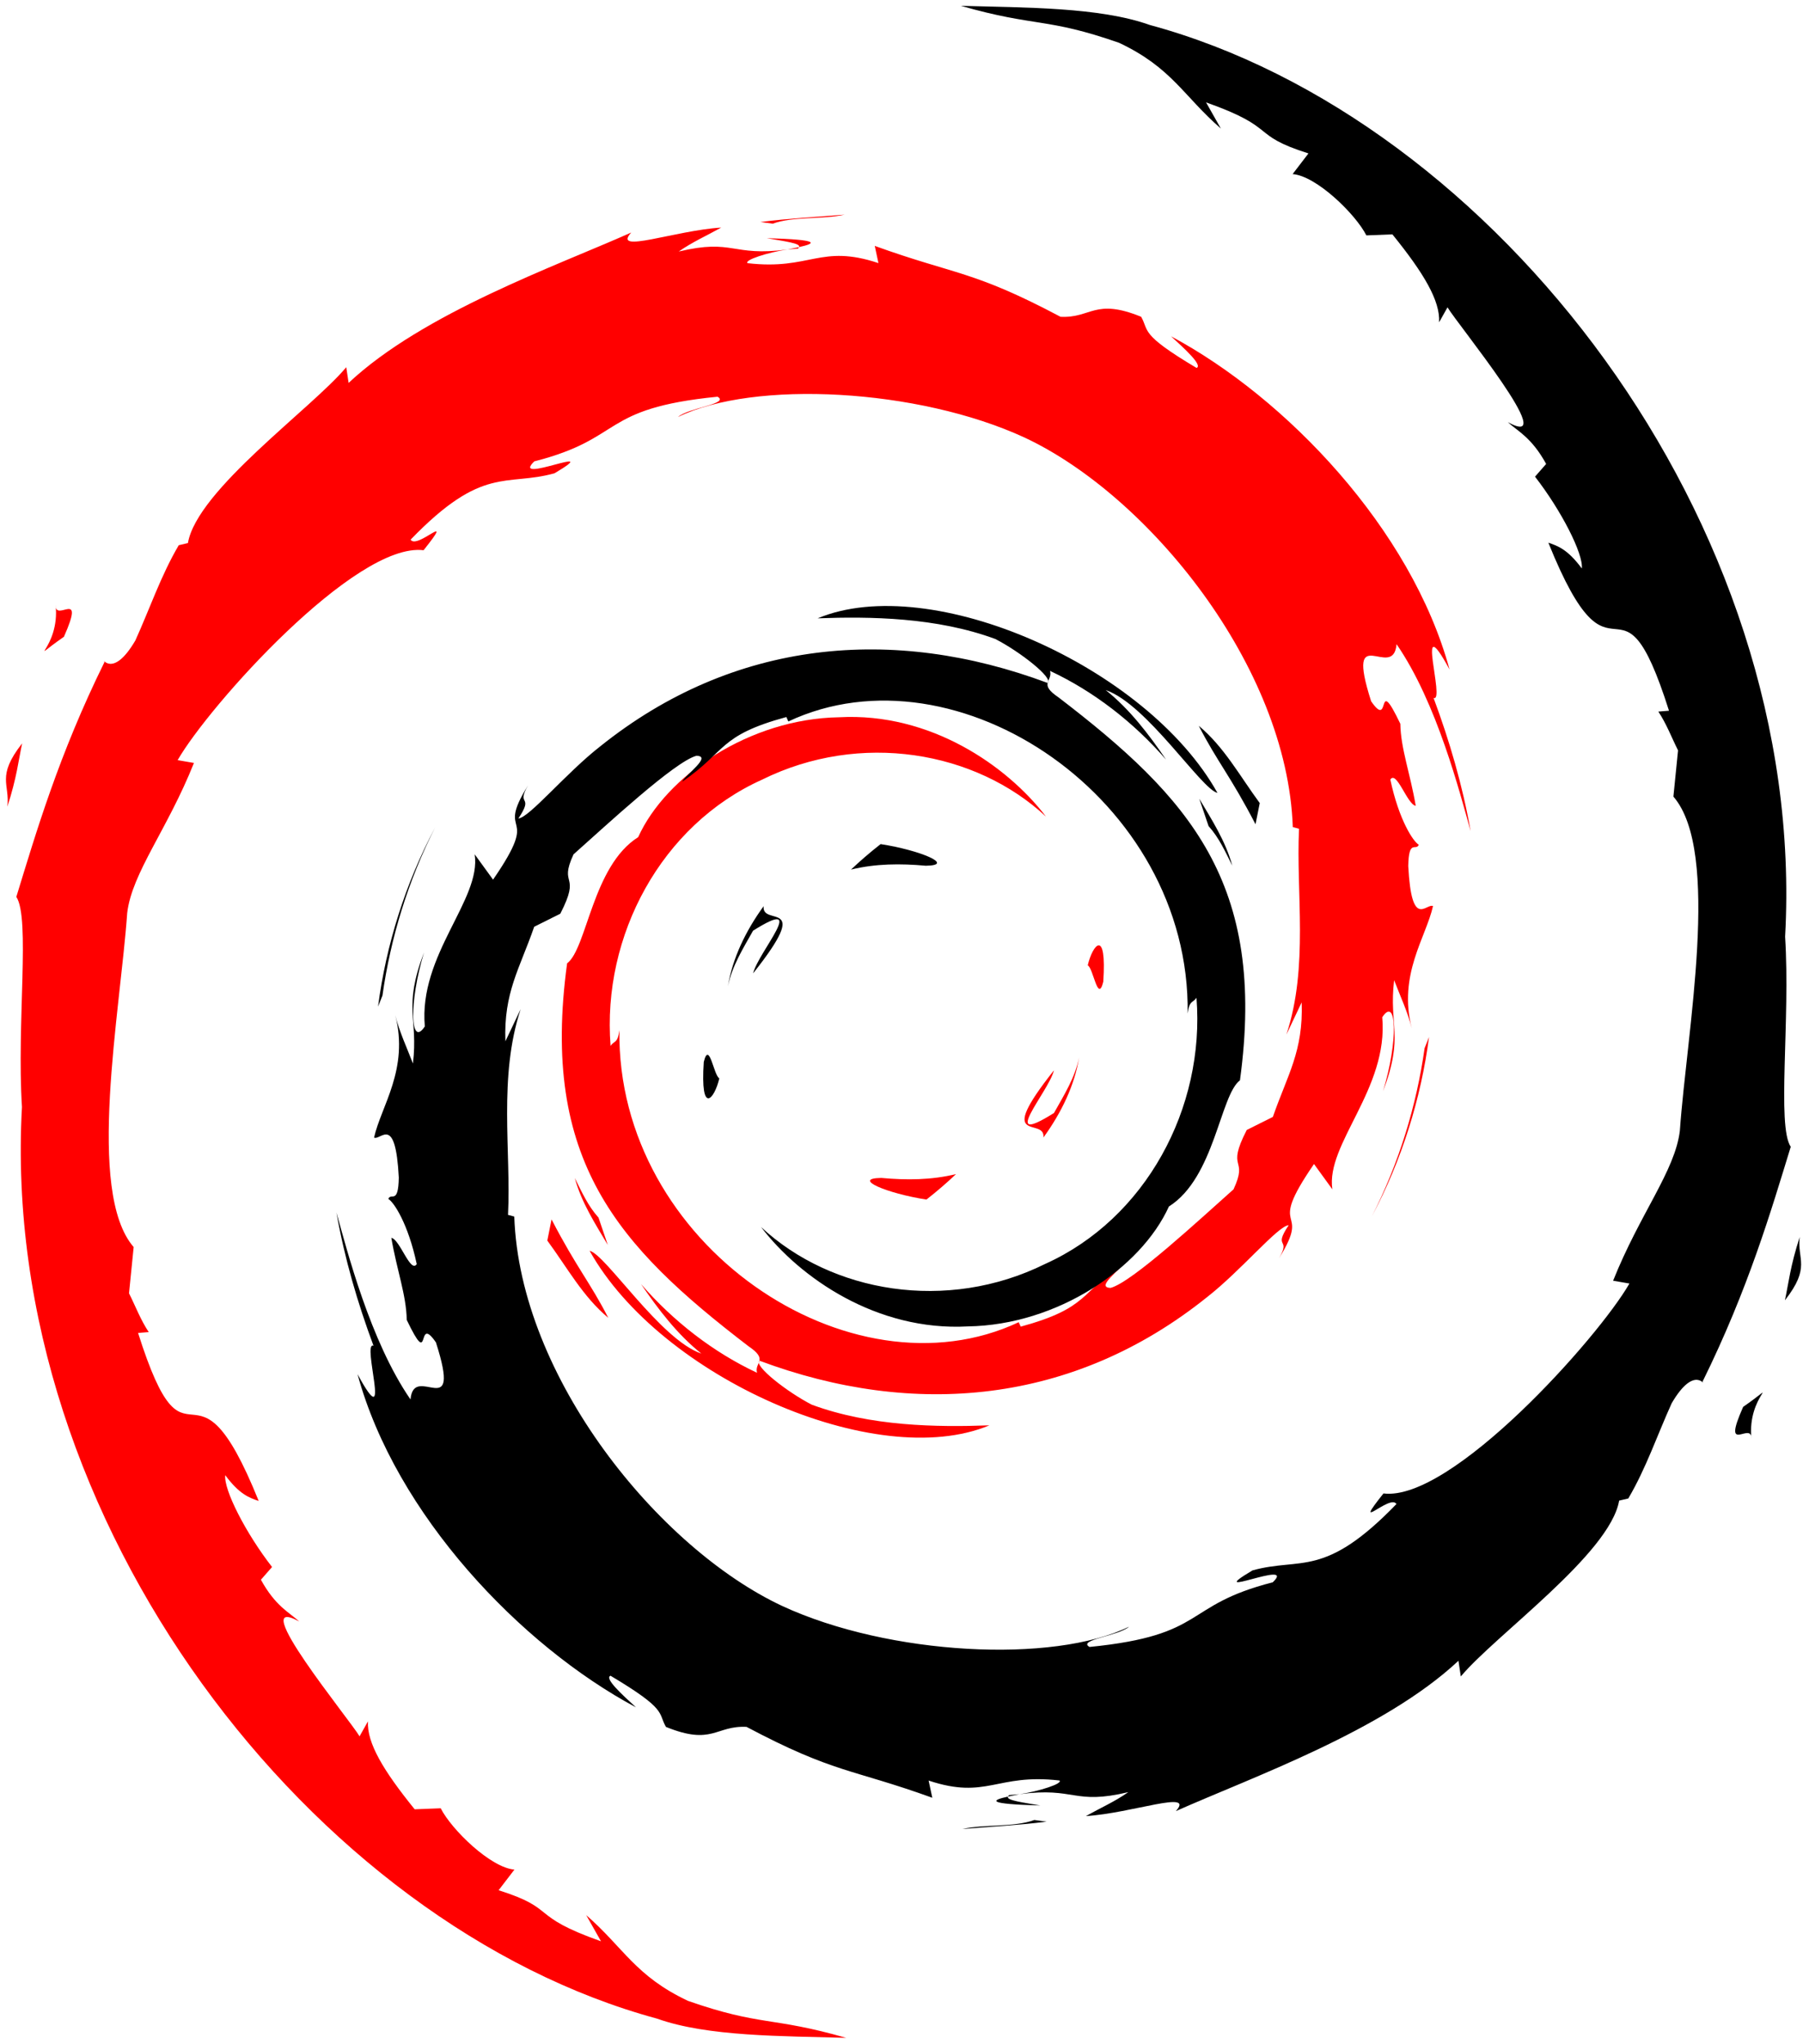 <?xml version="1.0" encoding="UTF-8" standalone="no"?>
<svg xmlns="http://www.w3.org/2000/svg" xmlns:xlink="http://www.w3.org/1999/xlink" width="398.972" height="452.302" version="1.0">
  <defs>
    <path id="a" d="M3255.46 3850.9c-17.97-.25 3.4-9.26 26.86-12.87 6.49 5.07 12.36 10.17 17.6 15.15-14.61-3.57-29.48-3.65-44.46-2.28m96.45 24.04c10.71 14.77 18.5 30.94 21.24 47.66-2.4-11.92-8.85-22.21-14.96-33.07-33.58-21.15-3.16 12.56-.02 25.37-36.1-45.47-4.96-27.26-6.26-39.96m35.6 92.64c2.18 32.36-6.37 22.13-9.24 9.78 3.35-1.74 6-22.81 9.24-9.78m-200.2 442.3c9.59-1.72 20.74-3.04 19.16-5.33 10.49 2.3 12.88 4.42-19.16 5.33"/>
    <path id="b" d="m3206.47 4404.55-6.77-1.4 6.31.56.46.84"/>
    <path id="c" d="M3505.52 3955.31c1.07-29.06-8.49-43.16-17.13-68.12l-15.53-7.76c-12.7-24.68 1.24-15.68-7.87-35.31-19.84-17.64-60.2-55.19-73.11-58.63-9.45.21 6.38 11.13 8.45 15.41-26.56-18.24-21.32-27.38-61.94-38.46l-1.18 2.64c-100.19-47.13-239.35 46.27-237.52 173.71-1.07-8.09-3.04-6.07-5.26-9.34-5.17 65.57 30.28 131.43 90.07 158.32 58.49 28.95 127.04 17.07 168.94-21.97-23.01 30.14-68.81 62.09-123.09 59.1-53.17-.84-102.91-34.63-119.51-71.31-27.24-17.15-30.4-66.11-42.27-75.07-15.98-117.37 30.03-168.07 107.87-227.72 12.24-8.26 3.44-9.51 5.1-15.8-25.86 12.11-49.54 30.39-69.01 52.77 10.33-15.11 21.48-29.82 35.89-41.36-24.38 8.26-56.95 59.08-66.46 61.15 42.03-75.26 170.51-131.97 237.81-103.83-31.14-1.15-70.69-.64-105.67 12.29-14.7 7.55-34.68 23.22-31.1 26.15 91.81-34.3 186.67-25.98 266.11 37.71 20.22 15.74 42.3 42.52 48.68 42.89-9.61-14.45 1.64-6.95-5.74-19.7 20.13 32.48-8.75 13.22 20.81 56.09l10.92-15.04c-4.06 26.97 33.49 59.71 29.67 102.35 8.62 13.04 9.61-14.03.47-44.03 12.68 33.28 3.35 38.63 6.6 66.09 3.52-9.23 8.15-19.04 10.52-28.78-8.27 32.16 8.46 54.16 12.61 72.85-4.09 1.81-12.75-14.22-14.72 23.77.28 16.5 4.59 8.65 6.24 12.71-3.24 1.86-11.74 14.51-16.91 38.77 3.74 5.7 10.02-14.78 15.11-15.62-3.27 19.29-8.92 34-9.16 48.8-14.9 31.14-5.27-4.15-17.36 13.37-15.85 49.47 13.16 11.48 15.12 33.96 24.05-34.83 37.75-88.81 44.05-111.17-4.81 27.26-12.56 53.67-22.05 79.22 7.32-3.07-11.75 56.09 9.51 16.91-22.71 83.52-97.15 161.56-165.65 198.18 8.37-7.67 18.96-17.3 15.16-18.81-34.06 20.28-28.08 21.86-32.96 30.43-27.74 11.29-29.56-.91-47.94-.02-52.3 27.74-62.38 24.79-110.51 42.17l2.19-10.23c-34.65 11.54-40.38-4.38-77.82-.04-2.28 1.78 11.99 6.44 23.75 8.15-33.5-4.42-31.93 6.6-64.71-1.22 8.08 5.67 16.62 9.42 25.24 14.24-27.32-1.66-65.22-15.9-53.52-2.95-44.56-19.88-123.7-47.79-168.11-89.43l-1.4 9.33c-20.35-24.43-88.74-72.96-94.19-104.6l-5.44-1.27c-10.59-17.93-17.44-38.25-25.84-56.7-13.85-23.6-20.3-9.08-18.33-12.78-27.24-55.23-40.77-101.64-52.46-139.7 8.33-12.45.2-74.95 3.35-124.97-13.68-247.05 173.38-486.91 377.85-542.28 29.97-10.72 74.53-10.31 112.44-11.41-44.73 12.8-50.51 6.78-94.07 21.98-31.43 14.8-38.32 31.7-60.58 51.01l8.81-15.56c-43.66 15.44-25.39 19.12-60.91 30.37l9.41 12.28c-14.15 1.08-37.48 23.85-43.86 36.47l-15.48-.61c-18.6 22.95-28.51 39.49-27.79 52.31l-5-8.91c-5.67 9.73-68.43 86.07-35.87 68.3-6.05 5.53-14.09 9-22.81 24.85l6.63 7.57c-15.67 20.16-28.84 46-27.84 54.61 8.36-11.29 14.16-13.4 19.9-15.33-39.57 98.18-41.79 5.41-71.76 99.94l6.34.51c-4.86 7.32-7.81 15.27-11.72 23.07l2.76 27.5c-28.47 32.89-7.95 140.01-3.84 198.76 2.85 23.89 23.78 49.32 39.7 89.2l-9.7 1.67c18.54 32.34 105.86 129.88 146.3 124.86 19.59 24.61-3.89.09-7.72 6.29 43.03 44.53 56.56 31.46 85.6 39.47 31.32 18.59-26.88-7.25-12.03 7.09 54.14 13.83 38.37 31.44 109 38.46 7.45-4.24-17.29-6.55-23.5-12.05 45.11 22.07 142.75 17.05 206.16-12.25 73.6-34.39 156.27-136.05 159.53-231.7l3.72-1c-1.87-38.02 5.82-81.99-7.52-122.38l9.08 19.12"/>
    <path id="d" d="m3059.32 3826.23-2.52-12.6c11.81-16.03 21.18-33.41 36.26-45.95-10.85 21.17-18.91 29.92-33.74 58.55m27.92 1.09c-6.25 6.92-9.95 15.24-14.09 23.52 3.96-14.57 12.07-27.09 19.62-39.82l-5.53 16.3m494.04 107.39-2.63-6.62c-4.84-34.38-15.29-68.4-31.31-99.94 17.69 33.28 29.13 69.68 33.94 106.56m-390.4 483.79c12.15 4.45 29.86 2.44 42.75 5.37-16.8-1.41-33.51-2.25-50.04-4.38l7.29-.99m-426.56-226.82c2.8-25.92-19.5-35.98 4.94-18.89 13.1 29.51-5.12 8.15-4.94 18.89m-28.72-119.96c5.63 17.28 6.65 27.66 8.8 37.66-15.56-19.89-7.16-24.13-8.8-37.66"/>
  </defs>
  <g fill="red" stroke-miterlimit="10" transform="matrix(.372 0 0 -.372 -1016.018 1693.174)">
    <use xlink:href="#a"/>
    <use xlink:href="#b"/>
    <use xlink:href="#c"/>
    <use xlink:href="#d"/>
  </g>
  <g stroke-miterlimit="10" transform="matrix(-.372 0 0 .372 1415.889 -1240.972)">
    <use xlink:href="#a"/>
    <use xlink:href="#b"/>
    <use xlink:href="#c"/>
    <use xlink:href="#d"/>
  </g>
</svg>